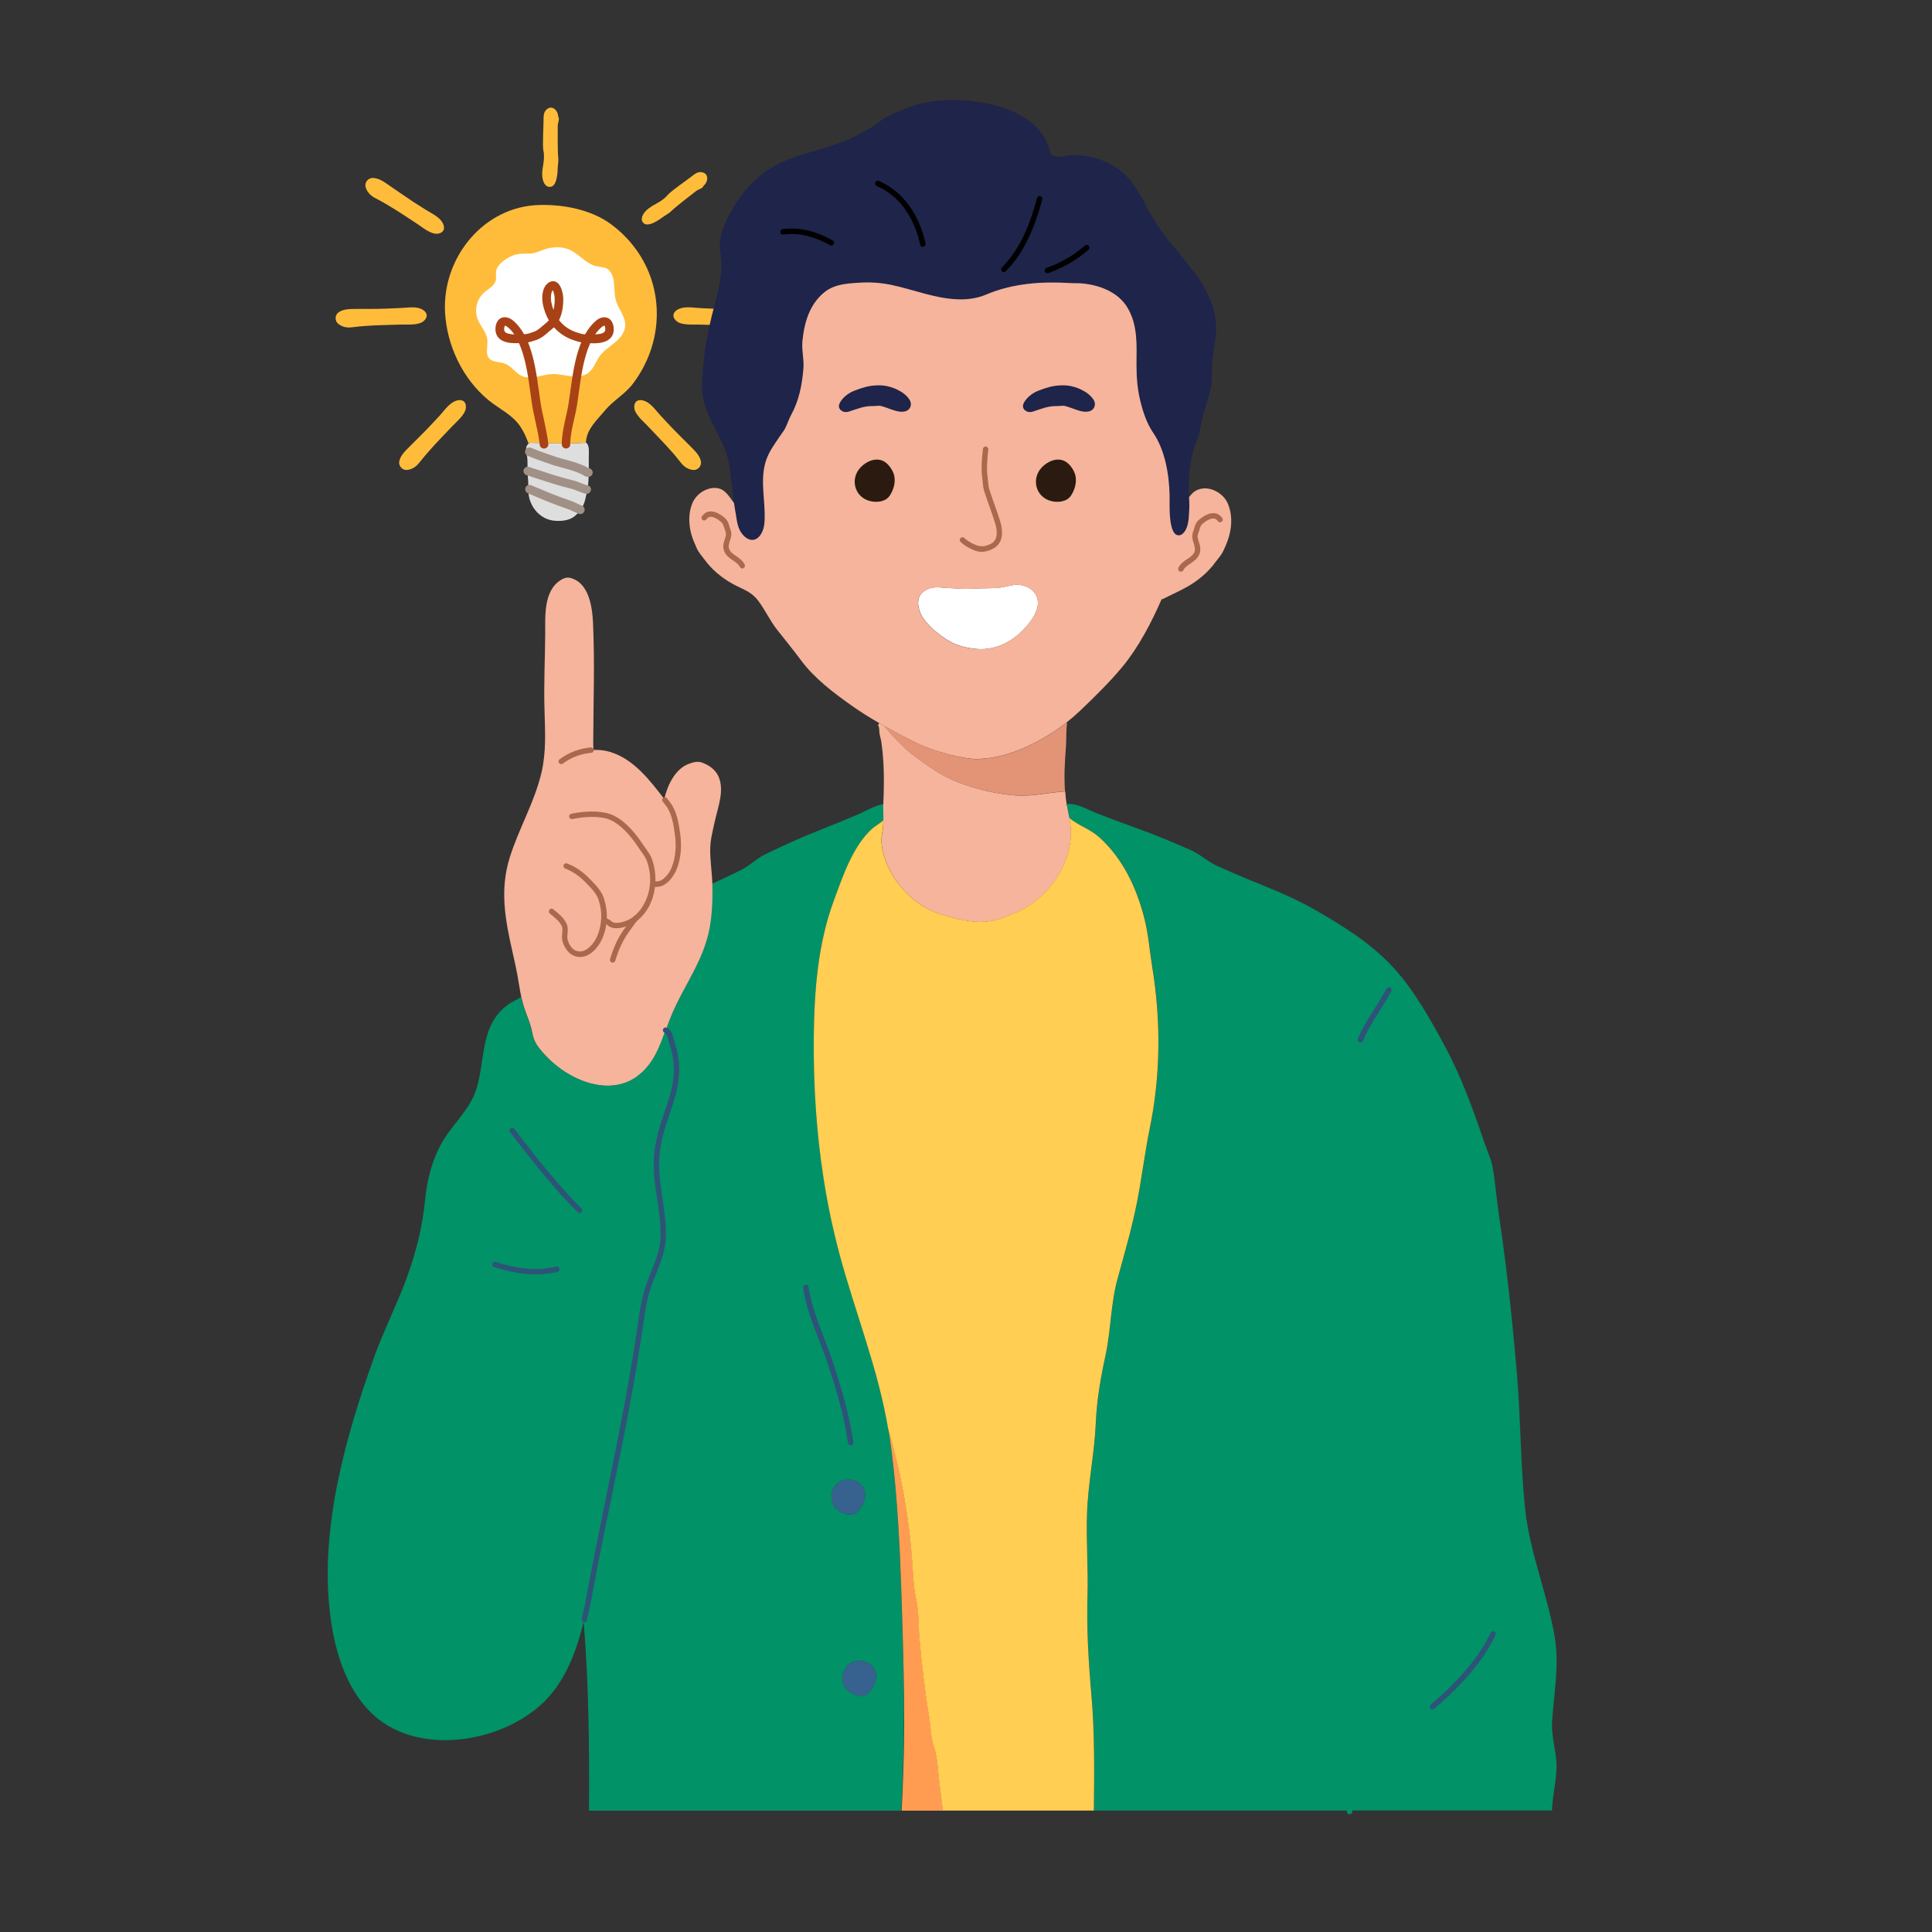 <?xml version="1.0" encoding="utf-8"?>
<!-- Generator: Adobe Illustrator 27.9.0, SVG Export Plug-In . SVG Version: 6.00 Build 0)  -->
<svg version="1.1" xmlns="http://www.w3.org/2000/svg" xmlns:xlink="http://www.w3.org/1999/xlink" x="0px" y="0px"
	 viewBox="0 0 2000 2000" style="enable-background:new 0 0 2000 2000;" xml:space="preserve">
<rect x="0" y="0" width="2000" height="2000" fill="#333333" stroke="none"/>
<style type="text/css">
	.st0{fill:#FFBC3B;}
	.st1{fill:#DEDEDE;}
	.st2{fill:#8CC295;}
	.st3{fill:#FFFFFF;}
	.st4{fill:#019267;}
	.st5{fill:#E39476;}
	.st6{fill:#37628F;}
	.st7{fill:#F5B49B;}
	.st8{fill:#1E244A;}
	.st9{fill:#2B1A0F;}
	.st10{fill:none;}
	.st11{fill:#FF9C52;}
	.st12{fill:#FFCE52;}
	.st13{fill:#A19086;}
	.st14{fill:#A84216;}
	.st15{fill:#AB684D;}
	.st16{fill:#2E5378;}
</style>
<g id="Layer_3">
	<path class="st0" d="M788,323c4.4,2.8,4.7,9.1,0.8,12.2c-4.5,3.7-9.7,4.2-15.3,3.5c-7.6-1-15.5-1.5-23.1-1.9c-9-0.4-18-0.5-27-0.8
		c-6.5-0.2-18.1,1-23.3-3.8c-6.7-6.1-1-12,6.1-13.5c6.4-1.3,13.1,0,19.4,0.3c4.6,0.2,9.3,0.4,14,0.6c10,0.3,20,0.2,30,0.3
		C775.8,319.9,782.6,319.6,788,323z"/>
	<path class="st0" d="M725.6,178.2c8.5,0.5,7.9,9.9,2.7,14.1c-0.7,2.8-5.2,3.6-7.5,5.3c-3.4,2.6-22.1,17.1-25.1,20.2
		c-2.6,2.8-5.7,4.2-8.8,6.4c-4.1,2.9-17.6,13.2-21.9,5.2c-1.3-2.4-0.4-5.5,0.9-7.6c2.8-4.7,8.1-8.1,12.8-10.6
		c4.4-2.3,9.4-5.5,12.5-9.4c3-3.7,22-16.9,25.6-19.8C719.2,180,722.2,177.9,725.6,178.2z"/>
	<path class="st0" d="M725.5,477.2c1.2,5.1-3.1,9.8-8,9.3c-5.8-0.6-9.9-3.8-13.3-8.3c-4.7-6.1-9.9-12-15.1-17.6
		c-6.1-6.6-12.4-13-18.6-19.6c-4.5-4.8-13.5-12-13.9-19.1c-0.5-9,7.8-9.2,13.8-5.3c5.5,3.6,9.3,9.2,13.6,13.8
		c3.2,3.4,6.4,6.9,9.6,10.3c6.9,7.3,14.1,14.2,21.1,21.3C719,466.4,724.1,471,725.5,477.2z"/>
	<path class="st0" d="M630.8,333.9c2.1,13-12.9,12.6-22.4,12c2.8-5.6,6.4-10.8,11.2-15C624.3,326.9,629.7,326.7,630.8,333.9z"/>
	<path class="st1" d="M607.3,506.6c0,0.4-1.3-0.2-2.1-0.4c-1.4-0.4-2.9-1-4.2-1.5c-3.2-1.3-5.5-2.3-8.8-3.1
		c-15.4-3.6-30.8-9.2-45.8-14H546c0-4.3,0.2-8.7-0.1-12.9c-0.2-2.7-1.2-5.8-1.3-8.8l0.2,0c0,1.4,27.7,10.9,30.3,11.7
		c10.1,3,20.4,5,29.8,9.8c1.2,0.6,2.8,2.2,4,1.8h0.5c0,5.9-0.3,11.8-1.3,17.6L607.3,506.6z"/>
	<path class="st1" d="M605.2,506.2c0.7,0.3,2.1,0.8,2.1,0.4l0.8,0.1c-0.3,1.5-0.6,3-0.9,4.5c-1.1,4.6-1.8,9-4.1,13.1
		c-0.7,1.2-1.4,2.3-2.1,3.4l-0.2-0.1c-4.1-1.6-8.2-4-12.5-5.4c-13.4-4.4-27-10.3-40-15.8l-1.4,0c-0.1-3.9,0.1-7.9-0.4-11.8
		c-0.3-2.3-0.4-4.7-0.4-7.1h0.4c15.1,4.8,30.4,10.3,45.8,14c3.3,0.8,5.6,1.8,8.8,3.1C602.4,505.2,603.8,505.8,605.2,506.2z"/>
	<path class="st0" d="M563.6,458.8c-0.1,0-0.1,0-0.2,0c-1.1-15.5-5.9-30.5-8.3-45.9c-2.9-19.3-4.7-39.9-11.5-58.3
		c-1.1-2.9-2.3-5.9-3.7-8.7c1.1-0.1,2.2-0.1,3.2-0.2c3.6-0.2,7.6-1.6,11-2.8c3.9-1.4,7.2-4.1,10.2-6.8c2.9-2.6,6.4-4.9,8.5-8.2
		c0.2-0.4,0.5-0.7,0.7-1.1c4.9,7.3,12,13,20.7,16.1c3.4,1.2,7.4,2.6,11,2.8c0.9,0.1,2,0.1,3.1,0.2c-1.4,2.8-2.6,5.7-3.7,8.7
		c-6.8,18.5-8.5,39-11.5,58.3c-2.1,13.9-7.1,28.2-7.2,42.3c0,1.3,0.2,2.6,0.2,3.9C578.7,459.2,571.1,459,563.6,458.8z"/>
	<path class="st1" d="M600.8,527.7l0.2,0.1c-1.8,2.5-3.8,4.7-6.3,6.7c-5.8,4.7-15,5.3-22.1,4.4c-8.5-1.1-16-6.4-20.5-13.6
		c-2.3-3.6-4-7.8-4.7-12.1c-0.4-2.2-0.5-4.5-0.5-6.8l1.4,0c13,5.5,26.6,11.4,40,15.8C592.6,523.7,596.7,526.1,600.8,527.7z"/>
	<path class="st0" d="M578.7,304c0.2,7.8-1.1,16.1-5.2,22.9c-3.6-5.3-6.1-11.4-7.3-17.9c-0.9-5.2-0.9-14.7,4.6-17.7
		C576.5,288.2,578.7,301.1,578.7,304z"/>
	<path class="st0" d="M577.8,120.6c1.8,2.3-0.3,6.3-0.4,9.2c-0.1,4.3-0.2,28,0.4,32.2c0.6,3.8-0.2,7.1-0.4,10.9
		c-0.2,5-0.4,22-9.4,20.5c-2.7-0.4-4.6-3.1-5.4-5.4c-2-5.1-1.4-11.3-0.4-16.6c0.9-4.9,1.4-10.8,0.3-15.6c-1.1-4.6,0.3-27.8,0.2-32.4
		c-0.1-3.2,0.2-6.8,2.4-9.3C570.7,107.7,577.7,113.9,577.8,120.6z"/>
	<path class="st2" d="M563.6,458.8c-0.1,0.2,0,0.3-0.2,0.5c0-0.2,0-0.3,0-0.5C563.5,458.8,563.5,458.8,563.6,458.8z"/>
	<path class="st0" d="M548.8,458.4l-1.7,0.8l-0.4-1.3c-2.2-5.8-4.4-10.8-7.9-16.1c-8.2-12.5-21.8-18.3-32.9-27.4
		c-26.8-21.9-43.4-56.6-45.2-91.4c-2.9-56.3,40-109.5,97.8-110.8c25.2-0.6,53.5,4.8,74,19.9c19.7,14.5,34.9,35,42.2,58.4
		c7.6,24.1,6.8,50.2-1.7,73.9c-4.3,11.9-10.4,23.1-18,33.1c-8.3,10.8-20.5,17.3-28.9,27.6c-7.7,9.3-18.4,18.7-19.4,31.5l-0.1,1.4
		l-0.8,0.3c-6.4,0.6-12.9,0.8-19.4,0.8c0-1.3-0.2-2.6-0.2-3.9c0.1-14.1,5.1-28.4,7.2-42.3c2.9-19.3,4.7-39.9,11.5-58.3
		c1.1-2.9,2.3-5.9,3.7-8.7c9.5,0.6,24.5,1,22.4-12c-1.1-7.2-6.5-7-11.2-3c-4.8,4.2-8.4,9.4-11.2,15c-1.1-0.1-2.2-0.1-3.1-0.2
		c-3.7-0.2-7.6-1.6-11-2.8c-8.7-3.1-15.7-8.8-20.7-16.1c4-6.8,5.3-15.1,5.2-22.9c-0.1-2.9-2.3-15.8-7.9-12.7
		c-5.5,3-5.5,12.6-4.6,17.7c1.2,6.5,3.7,12.6,7.3,17.9c-0.2,0.4-0.5,0.8-0.7,1.1c-2.1,3.2-5.6,5.6-8.5,8.2
		c-3.1,2.8-6.3,5.4-10.2,6.8c-3.4,1.2-7.4,2.6-11,2.8c-0.9,0.1-2,0.1-3.2,0.2c-2.8-5.6-6.4-10.8-11.2-15c-4.7-4-10-4.2-11.2,3
		c-2.1,13,12.9,12.6,22.4,12c1.4,2.8,2.6,5.7,3.7,8.7c6.8,18.5,8.5,39,11.5,58.3c2.4,15.4,7.2,30.4,8.3,45.9
		C558.5,458.7,553.6,458.5,548.8,458.4z"/>
	<path class="st1" d="M544.8,465.9l-0.2,0c-0.1-2.4,0.4-4.8,2.6-6.7l1.7-0.8c4.8,0.1,9.6,0.3,14.6,0.4c0,0.2,0,0.3,0,0.5
		c0.2-0.2,0.1-0.3,0.2-0.5c7.4,0.2,15.1,0.4,22.6,0.4c6.6,0,13.1-0.3,19.4-0.8l0.8-0.3c2.9,1.9,3.1,6.2,3.1,9.3
		c0,4.2-0.2,8.4-0.1,12.7c0.1,3.1,0.1,6.1,0.1,9.2H609c-1.2,0.4-2.8-1.2-4-1.8c-9.4-4.8-19.7-6.8-29.8-9.8
		C572.6,476.8,544.8,467.3,544.8,465.9z"/>
	<path class="st0" d="M528.7,330.9c4.8,4.2,8.4,9.4,11.2,15c-9.5,0.6-24.5,1-22.4-12C518.7,326.7,524,326.9,528.7,330.9z"/>
	<path class="st0" d="M468.5,416.6c6-3.9,14.3-3.7,13.8,5.3c-0.4,7.1-9.4,14.3-13.9,19.1c-6.2,6.6-12.5,12.9-18.6,19.6
		c-5.1,5.6-10.4,11.6-15.1,17.6c-3.4,4.4-7.5,7.7-13.3,8.3c-4.9,0.5-9.2-4.2-8-9.3c1.4-6.2,6.6-10.8,10.9-15.2
		c7-7.1,14.3-14,21.1-21.3c3.2-3.4,6.4-6.9,9.6-10.3C459.2,425.8,463,420.2,468.5,416.6z"/>
	<path class="st0" d="M455.8,227.4c4.9,5.2,6.2,13.3-2.7,14.5c-7.1,0.9-15.8-6.6-21.3-10.2c-7.6-4.9-15-10-22.6-14.7
		c-6.5-4-13.3-8.1-20.1-11.6c-5-2.5-8.9-6-10.6-11.6c-1.4-4.7,2.4-9.8,7.7-9.6c6.4,0.3,11.9,4.4,16.9,7.9
		c8.3,5.6,16.4,11.4,24.8,16.9c3.9,2.5,7.9,5,11.8,7.5C445.1,220,451.3,222.7,455.8,227.4z"/>
	<path class="st0" d="M432.7,318.7c7,1.5,12.7,7.4,6.1,13.5c-5.3,4.8-16.8,3.6-23.3,3.8c-9,0.3-18,0.4-27,0.8
		c-7.6,0.4-15.5,0.9-23.1,1.9c-5.5,0.8-10.7,0.2-15.3-3.5c-3.8-3.1-3.6-9.4,0.8-12.2c5.4-3.4,12.3-3.1,18.4-3.2
		c10-0.1,20,0.1,30-0.3c4.7-0.2,9.4-0.4,14-0.6C419.7,318.8,426.3,317.4,432.7,318.7z"/>
	<path class="st3" d="M530.2,264.8c-7.3,3.1-15.1,8.9-16.5,15.3c-0.8,3.4,0.3,7.1-0.6,10.5c-1.5,5.7-7.7,8.5-12.1,12.4
		c-7.4,6.6-10.2,17.9-6.6,27.2c2.8,7.4,9.2,13.5,10.1,21.4c0.7,6.7-2.5,14.5,2,19.5c3.8,4.2,10.6,3.3,16,5.2
		c6.9,2.5,11,9.8,17.7,12.9c9.7,4.4,20.7-1.5,31.3-2c6.4-0.3,12.8,1.5,19.1,2.2c6.4,0.8,13.4,0.4,18.5-3.5
		c5.6-4.3,7.7-11.7,11.8-17.4c4.1-5.6,10.1-9.3,15.5-13.8c5.3-4.4,10.3-10.2,10.8-17.1c0.7-9.4-6.8-17.2-9.5-26.2
		c-1.8-5.9-1.4-12.2-2.1-18.3c-0.6-5.7-2.5-13.3-8.5-15.5c-3.2-1.2-6.8-1.3-10.2-2.1c-10.6-2.7-17.7-12.9-27.9-17.2
		c-6.5-2.7-13.9-2.8-20.8-1.4c-6.5,1.3-13.1,5.5-19.7,5.6C542,262.7,536.5,262.1,530.2,264.8z"/>
	<path class="st4" d="M933.7,1670c-0.6-19.9-1.3-39.8-2.2-59.7c-1.8-40.2-4.6-80.5-10.3-120.4c-9.5-66.8-34.3-126.2-51.8-190.7
		c-6.9-25.6-12.3-51.5-16.5-77.7c-7.7-48.8-10.8-97.8-10.4-147c0.4-48.3,3.9-97,20.9-142.6c9.2-24.8,19.4-55.9,39.6-74.1
		c3.2-2.9,8.9-6,11.5-8.7c0,0,0,0,0-0.1c1-0.8,2-1.5,2.9-2.4c0.7-4.5,1.5-8.9,2.2-13.4c0.1-0.3,0.1-0.7,0.1-1
		c-10.4-0.8-21.9,6.7-31.1,10.7c-21.8,9.5-44.2,17.6-66,27.3c-10,4.5-20.2,9.2-30,13.9c-9.5,4.6-17,12.5-26.6,17.1
		c-10.7,5.2-21.5,10.4-32.4,15.3c-8.2,3.7-16.5,7.3-24.7,11.1c5.9,15.8,13.5,31,22.7,45.2c-0.3,1-0.6,2-0.9,3.1
		c-8.1,25.7-23.9,47.9-34.6,72.5c-2.6,6-4.9,12.2-7,18.3l0,0c4.9,2.7,5.1,8.7,6.8,13.9c13.9,43.1-8.9,68-15.2,108.2
		c-5,32.3,7,61.4,5.7,92.9c-0.9,20.3-12.1,37.7-17.4,56.9c-2.3,8.6-4,17.4-5.2,26.2c-11.7,84.1-30.6,167.7-47.1,251.2
		c-3.9,20-7.4,41.6-12.5,62.7l0,0c5.3,64.5,6,130.5,5.5,195.7h323.3c1.4-29.1,2.5-58.3,2.6-87.5C936,1747.6,934.9,1709.1,933.7,1670
		z M862.3,1557.1c-4.7-10.4,1.5-24.4,13.6-25.2c5.6-0.4,9-0.2,13.7,3.5c10,7.8,5.8,20.6-1.2,28.8
		C881.5,1572.4,866,1565.3,862.3,1557.1z M899.8,1751.9c-6.9,8.2-22.4,1.2-26.1-7.1c-4.7-10.4,1.5-24.4,13.6-25.2
		c5.6-0.4,9-0.2,13.7,3.5C911,1730.9,906.8,1743.6,899.8,1751.9z"/>
	<path class="st5" d="M1015.7,786.2l0-0.7c29.2-1,63.3-17.9,88.4-37.5l0.5,0.7c-1.1,8.4-0.6,17.7-1.2,25.3
		c-1.2,14.8-2,30.2-0.9,45.2c-17.3,1-34.1,5.5-52.1,4.1c-20.1-1.6-41.5-6.8-60.2-14.1c-16.5-6.4-31.2-17.1-45.2-27.7
		c-9.6-7.2-17.1-15.9-25.3-24.5c-1.5-1.5-3-3.6-4.6-5.7c9.5,5.3,19.2,10.4,29.1,15.6c12.1,6.3,25.1,10.5,38.3,14.1
		C993.2,784,1004.8,785.9,1015.7,786.2z"/>
	<path class="st6" d="M889.6,1535.3c10,7.8,5.8,20.6-1.2,28.8c-6.9,8.2-22.4,1.2-26.1-7.1c-4.7-10.4,1.5-24.4,13.6-25.2
		C881.5,1531.5,884.9,1531.7,889.6,1535.3z"/>
	<path class="st4" d="M1397.1,1874.3h-264.6c0.4-40.5,0.9-81.4-2.7-121.6c-3-33.8-4.9-67.8-3.9-101.7c0.8-27.9-1.5-56.2-0.5-84.2
		c1-31.4,7.8-62.7,9.1-94.2c1-23.5,5-46.3,10-69.3c5.7-26.4,5.3-53.6,12.6-79.9c7.3-26.6,15-53,20.3-80.2
		c4.8-24.8,7.8-49.7,12.8-74.4c11.5-55.8,11.8-112.4,2.7-168.6c-2.7-16.4-3.8-32.8-7.9-49c-8-31.8-22.4-62.7-47.3-84.8
		c-9.2-8.2-21.7-12.1-30.7-19.7c-0.8-4.4-1.8-8.9-2.6-13.4c-0.1-0.3-0.1-0.7-0.2-1c10.4-1.2,22.1,6,31.4,9.7
		c22.1,8.8,44.8,16.2,66.8,25.2c10.1,4.1,20.5,8.5,30.4,12.9c9.7,4.3,17.4,11.9,27.2,16.3c10.9,4.9,21.8,9.7,32.8,14.2
		c23.5,9.6,47.2,18.9,69.3,31.7c29.2,16.9,56.7,33.9,80,59c21.7,23.5,39,54.5,54.1,82.6c16.7,31.1,29.2,65.8,40.5,99.1
		c2.7,8.1,6.7,16.2,8.3,24.6c3,15.8,4,32.2,6.4,48.1c2.7,18,5.1,36.1,7.4,54.2c4.6,36.8,8.2,73.7,11.4,110.6
		c4.1,47.1,3.6,94.4,8.6,141.4c4.9,46,22.9,87.3,30.6,132.5c5,29.3-0.8,58.7-2.7,88c-1,15.8,4.8,31,4.6,46.7
		c-0.2,15.1-4.2,29.9-4.7,45.1H1397.1z"/>
	<path class="st7" d="M539.6,1031.9c-1.6-7.5-2.6-15-4-22.6c-1.5-8-3.3-16-5.1-24c-7.6-33.3-13.3-64.3-2.8-97.7
		c9.4-30,25.8-57.4,32.9-88.1c4.9-21.1,3.7-42.2,3.1-63.7c-0.9-26.3,0.5-52.7,0.7-79c0.1-18.4-2-45.2,16.2-56.4
		c5.2-3.2,8.3-3.2,13.9-0.7c15.8,7.1,18.8,30.5,19.4,45.4c1.9,41.9,0.3,83.6,0.2,125.5c0,2.3,0.4,3.7,0.5,5.7
		c5.8-0.2,11.6,0.4,17,2.1c24.4,7.4,41,29.1,56,48.7c3.4-14.3,11.4-31.7,26.3-36.7c4.6-1.5,8.5-2.6,13-0.9
		c6.9,2.5,13.2,6.8,16.5,13.5c7.1,14.5-0.2,32.5-3.4,47.1c-2.2,10-4.9,19.9-4.8,30.4c0,11.4,1.9,22.7,2.2,34.1
		c0.2,9.3,0.2,18.6-0.5,27.9c-0.8,11.3-2.7,22.5-6.1,33.3c-8.1,25.7-23.9,47.9-34.6,72.5c-2.6,6-4.9,12.2-7,18.3
		c-6.4,17.7-12.6,34.9-28.7,47.3c-21.3,16.3-49.8,11-71.4-1.7c-11.8-6.9-22.3-16.1-30.7-26.8c-4.7-6-6.3-10.2-7.7-17.5
		c-1.8-9.5-6.4-18.5-9-27.7C540.9,1037.3,540.2,1034.6,539.6,1031.9z"/>
	<path class="st3" d="M1073.2,617.5c5,12.3-5.9,26.2-14,34.6c-13.5,13.9-31.2,22-50.9,19.4c-11.1-1.4-19.9-3.9-29.3-10.1
		c-8.5-5.6-16.6-12.3-22.7-20.6c-4.8-6.5-8.5-18.2-3.2-25.4c4.4-6,12.9-8.1,20.1-7.3c6.6,0.7,13.3,0.8,19.9,1.2
		c6.2,0.4,12.3,0.2,18.5-0.1c8.1-0.4,16.2,0,24.2-1c7.3-1,14.5-4,21.9-2.4C1064.5,607.3,1070.4,610.7,1073.2,617.5z"/>
	<path class="st8" d="M759.9,520.8c-1.1-8-2-16-3-23.9c-1-8.7-1.8-17.6-4.5-26c-5.4-16.9-15.9-31.7-21.6-48.4
		c-2.7-7.9-4.2-15-4.1-23.4c0.1-9.1,1.3-18.1,2.1-27.2c1.3-15.2,4.5-30.1,8-44.8c4.7-19.4,11.7-39.5,9.6-59.7
		c-0.2-2.3-0.6-4.7-0.8-7c-1.9-15.2,3.2-26.5,10.2-39.6c10.8-20.2,26.8-39,47.4-49.8c22.6-11.9,50.2-15.9,73.8-26.1
		c10.1-4.4,19.9-9.7,29.2-15.7c3.8-2.5,6.7-5.6,10.7-7.7c6-3.1,12.5-5.7,18.7-8.4c7.5-3.2,15.4-5.7,23.4-7.1
		c24.4-4.3,50.7-2.9,74.5,4c23.3,6.7,47.5,21,53.3,46.3c1.5,6.5,6.4,5.9,12.3,5.9c17.5-4,36.3,0,51.8,8.5c22.7,12.4,30.3,34,42.5,55
		c10.8,18.7,26,34.3,39.2,51.2c16.9,21.5,29.7,45.8,25.5,73.9c-1.9,13.1-4,25.4-3.6,38.6c0.4,13.4-6,28.5-9.3,41.4
		c-2.2,8.3-3,17.3-6.2,25.2c-7.8,18.7-9.1,38.5-8.2,58.4c0.1,1.4,0.1,2.9,0.2,4.4c0.3,4.7-0.1,11.2-0.4,16c-0.3,3.9-0.6,7.5-2,11.1
		c-1.1,3.1-3.8,8-7.6,8.5c-12.5,1.8-10.1-34.4-10.3-41.1c-0.6-22-4.5-46.7-17.2-65.3c-6.6-9.7-10.6-21.9-13.3-33.3
		c-3-12.6-3.8-24.5-3.8-37.3c0-20,1.5-40.2-9.2-58.4c-9.8-16.6-29.9-24-48.3-25.4c-4.4-0.3-7.2-0.1-11.5-0.3
		c-29.7-1.8-59,0.3-86.6,11.9c-8.7,3.7-18.3,5.2-27.7,5c-24.2-0.4-47.1-10.1-70.6-15c-11.6-2.4-22.5-3-34.2-2.2
		c-12.1,0.8-24.2,1.6-34.3,9.3c-9.1,7-15.3,17-18.8,27.8c-2.4,7.5-3.8,15.2-4.6,23c-1,9.8,1.8,19.1,1,28.7c-1.4,16.9-4.5,33-12.7,48
		c-2.1,3.9-3.6,8.1-5.3,12.1c-1.6,3.7-4.1,6.4-6.2,9.7c-4.8,7.3-10.1,14.3-13.4,22.4c-7.6,18.5-2.8,38.8-2.5,58.1
		c0.1,7.9,0,16.4-5.1,22.9c-5.3,6.7-12.5,4.8-17.6-1.2c-5.3-6.2-5.9-14.2-7.3-21.9C761,528,760.4,524.4,759.9,520.8z"/>
	<path class="st2" d="M1104.1,832.4c0.1,0.3,0.1,0.7,0.2,1c-0.3-0.2-0.7-0.2-0.8-0.9C1103.7,832.4,1103.9,832.4,1104.1,832.4z"/>
	<path class="st9" d="M1113.4,492.8c1.4,7-0.9,14.5-4.8,20.4c-4.3,6.5-13.8,7.3-20.9,5.4c-15.8-4.3-20.4-23-9.4-34.7
		c5.9-6.3,15.9-10.7,24.1-6.4C1107.5,480.2,1112.3,487.2,1113.4,492.8z"/>
	<path class="st6" d="M901,1723.1c10,7.8,5.8,20.6-1.2,28.8c-6.9,8.2-22.4,1.2-26.1-7.1c-4.7-10.4,1.5-24.4,13.6-25.2
		C892.9,1719.2,896.3,1719.4,901,1723.1z"/>
	<path class="st4" d="M696,1080.4c13.9,43.1-8.9,68-15.2,108.2c-5,32.3,7,61.4,5.7,92.9c-0.9,20.3-12.1,37.7-17.4,56.9
		c-2.3,8.6-4,17.4-5.2,26.2c-11.7,84.1-30.6,167.7-47.1,251.2c-3.9,20-7.4,41.6-12.5,62.7c-6.5,26.8-15.8,52.8-32.5,73.7
		c-39.6,49.8-134.8,69.1-185.1,23.2c-30-27.4-41.6-71-45.6-110c-9.1-86.5,17-179.2,45.9-259.7c10.1-28.2,23.8-54.9,34.1-83
		c9.7-26.6,16.2-52.8,19-80.9c2-19.8,6.7-39.2,16.2-56.9c11.1-20.7,30.4-35.6,37.2-58.7c9.3-31.5,3.3-67.9,35.4-88.2
		c3.6-2.3,7.7-3.4,10.5-6.2c0.6,2.7,1.2,5.4,2,8.1c2.7,9.2,7.3,18.3,9,27.7c1.3,7.2,2.9,11.5,7.7,17.5c8.4,10.7,18.9,19.9,30.7,26.8
		c21.6,12.7,50.1,18.1,71.4,1.7c16.2-12.4,22.4-29.6,28.7-47.3l0,0C694.2,1069.2,694.4,1075.2,696,1080.4z"/>
	<path class="st7" d="M914.3,834c0-0.7,0-1.4,0.1-2.1c0.6-14.1,0.9-28.3,0.1-42.4c-0.4-7.1-1.1-14.1-2.1-21.1
		c-0.4-3-1.4-5.9-1.9-8.7c-0.5-2.6,0.2-6.7-1.6-8.9l1.3-2.3c1.7,1,3.4,1.9,5.1,2.9c1.6,2.1,3.2,4.1,4.6,5.7
		c8.2,8.6,15.7,17.3,25.3,24.5c14,10.6,28.7,21.2,45.2,27.7c18.7,7.3,40.1,12.5,60.2,14.1c17.9,1.4,34.7-3,52.1-4.1
		c0.2,2.6,0.4,5.2,0.7,7.7c0.2,1.8,0.5,3.6,0.8,5.4c-0.2,0-0.4,0-0.6,0.1c0.1,0.8,0.4,0.7,0.8,0.9c0.8,4.5,1.8,8.9,2.6,13.4
		c1.1,6.1,2,12.2,1.6,18.6c-0.6,11.8-3.9,23.3-9.1,33.8c-10.4,20.8-28.5,38.1-50.3,46.6c-4.3,1.7-8.5,3.6-12.9,5.1
		c-7.8,2.7-16.7,3.8-25,3.4c-8.3-0.4-17.2-2.1-25.2-4.2c-13.4-3.6-24.6-7.2-36-15.6c-17.2-12.6-30.5-31-35.8-51.7
		c-2.1-8.1-2.2-14.4-0.7-22.3c0.7-3.7,0.9-7.5,0.9-11.3C914.6,844,914.2,838.9,914.3,834z"/>
	<path class="st8" d="M1132,413.9c3.3,5.5,0.2,11.3-5.8,12.2c-5.6,0.8-11.1-1.6-16.3-3.4c-2.4-0.8-4.9-1.8-7.3-2.4
		c-3-0.7-5.9,0.2-8.9,0.1c-8.6-0.3-16.2,3-24.3,5.6c-2.1,0.7-4.9,0.9-7-0.3c-7.4-4.2-1.6-11.5,2.8-15.4c3.1-2.8,5.9-4.5,9.8-5.9
		c5-1.9,10.7-4,16-4.8c4.6-0.7,9.3-1,13.9-0.5C1114.4,400.1,1126.9,405.5,1132,413.9z"/>
	<path class="st8" d="M941.6,413.9c3.4,5.5,0.2,11.3-5.8,12.2c-5.6,0.8-11.1-1.6-16.3-3.4c-2.4-0.8-4.9-1.8-7.3-2.4
		c-3-0.7-5.9,0.2-8.9,0.1c-8.6-0.3-16.2,3-24.3,5.6c-2.1,0.7-4.9,0.9-7-0.3c-7.4-4.2-1.6-11.5,2.8-15.4c3.1-2.8,5.9-4.5,9.8-5.9
		c5-1.9,10.7-4,16-4.8c4.6-0.7,9.3-1,13.9-0.5C923.9,400.1,936.4,405.5,941.6,413.9z"/>
	<path class="st9" d="M925.8,492.8c1.4,7-0.9,14.5-4.8,20.4c-4.3,6.5-13.8,7.3-20.9,5.4c-15.7-4.3-20.4-23-9.4-34.7
		c5.9-6.3,15.9-10.7,24.1-6.4C920,480.2,924.8,487.2,925.8,492.8z"/>
	<path class="st7" d="M915.2,751.4c-1.7-1-3.4-1.9-5.1-2.9c-9.8-5.6-19.3-11.6-28.7-18.2c-18.5-13.1-38.3-28.1-51.9-46.4
		c-8.1-10.8-16.4-21.2-24.9-31.8c-7.5-9.4-12.4-20.6-19.7-30.2c-7.7-10.2-16.5-11.8-27.2-17.9c-11-6.2-21.2-14.7-28.6-25
		c-2.9-4-5.9-7-7.9-11.6c-2.2-4.9-4.3-9.7-5.7-14.9c-2.7-10.5-2.9-21.7,1.3-31.8c3.5-8.3,12-14.6,20.9-15.5
		c11.9-1.2,16,7.5,22.2,15.6c0.5,3.6,1,7.2,1.7,10.8c1.3,7.7,1.9,15.7,7.3,21.9c5.1,6,12.3,7.8,17.6,1.2c5.2-6.5,5.2-15,5.1-22.9
		c-0.3-19.3-5-39.5,2.5-58.1c3.3-8.1,8.6-15.2,13.4-22.4c2.2-3.3,4.6-6,6.2-9.7c1.8-4,3.2-8.2,5.3-12.1c8.2-15,11.3-31.1,12.7-48
		c0.8-9.7-2-19-1-28.7c0.8-7.8,2.1-15.6,4.6-23c3.5-10.8,9.7-20.8,18.8-27.8c10-7.7,22.2-8.5,34.3-9.3c11.7-0.8,22.6-0.2,34.2,2.2
		c23.5,4.9,46.4,14.6,70.6,15c9.4,0.2,19-1.3,27.7-5c27.6-11.6,56.9-13.7,86.6-11.9c4.3,0.3,7.1,0,11.5,0.3
		c18.4,1.4,38.5,8.7,48.3,25.4c10.7,18.2,9.3,38.4,9.2,58.4c0,12.9,0.8,24.7,3.8,37.3c2.7,11.4,6.7,23.6,13.3,33.3
		c12.7,18.7,16.6,43.3,17.2,65.3c0.2,6.7-2.2,42.9,10.3,41.1c3.8-0.6,6.5-5.4,7.6-8.5c1.3-3.7,1.7-7.2,2-11.1
		c0.4-4.8,0.7-11.3,0.4-16c-0.1-1.5-0.2-2.9-0.2-4.4l0.6,0c10.6-15.8,33.4-7.6,39.7,7.5c4.3,10.4,4.2,22,1.3,32.8
		c-1.4,5.4-3.6,10.4-5.9,15.4c-2.1,4.7-5.2,7.8-8.2,11.9c-7.6,10.6-18.2,19.4-29.5,25.8c-8.3,4.7-17.2,8.5-25.7,12.9l-0.6-0.3
		c-10.8,24.7-24.2,50.3-40.8,70.3c-13,15.7-28.8,31.1-43.5,45.2c-4.3,4.1-9.1,8.2-14.2,12.3c-25.1,19.5-59.2,36.5-88.4,37.5l0,0.7
		c-10.9-0.3-22.5-2.2-33.2-5.1c-13.2-3.6-26.2-7.8-38.3-14.1C934.4,761.8,924.7,756.7,915.2,751.4z M1126.3,426.1
		c6-0.9,9.1-6.7,5.8-12.2c-5.2-8.4-17.7-13.8-27.1-14.8c-4.6-0.5-9.3-0.2-13.9,0.5c-5.3,0.8-11,2.9-16,4.8c-3.9,1.5-6.7,3.2-9.8,5.9
		c-4.4,4-10.2,11.2-2.8,15.4c2.2,1.2,4.9,1,7,0.3c8-2.6,15.7-5.9,24.3-5.6c3,0.1,5.9-0.8,8.9-0.1c2.4,0.6,4.9,1.6,7.3,2.4
		C1115.2,424.5,1120.6,426.9,1126.3,426.1z M1108.6,513.2c3.9-5.9,6.1-13.3,4.8-20.4c-1.1-5.6-5.8-12.6-10.9-15.3
		c-8.2-4.4-18.2,0.1-24.1,6.4c-11,11.7-6.4,30.4,9.4,34.7C1094.8,520.5,1104.3,519.6,1108.6,513.2z M1059.1,652.1
		c8.1-8.4,19-22.3,14-34.6c-2.8-6.8-8.7-10.1-15.5-11.6c-7.5-1.6-14.6,1.4-21.9,2.4c-8,1-16.1,0.6-24.2,1
		c-6.2,0.3-12.3,0.5-18.5,0.1c-6.6-0.5-13.3-0.6-19.9-1.2c-7.1-0.7-15.6,1.3-20.1,7.3c-5.3,7.2-1.6,19,3.2,25.4
		c6.1,8.2,14.1,14.9,22.7,20.6c9.4,6.2,18.2,8.7,29.3,10.1C1027.9,674,1045.6,666,1059.1,652.1z M935.8,426.1
		c6-0.9,9.1-6.7,5.8-12.2c-5.1-8.4-17.7-13.8-27.1-14.8c-4.6-0.5-9.3-0.2-13.9,0.5c-5.2,0.8-11,2.9-16,4.8c-3.9,1.5-6.7,3.2-9.8,5.9
		c-4.4,4-10.2,11.2-2.8,15.4c2.2,1.2,4.9,1,7,0.3c8.1-2.6,15.7-5.9,24.3-5.6c3,0.1,5.9-0.8,8.9-0.1c2.4,0.6,4.9,1.6,7.3,2.4
		C924.7,424.5,930.2,426.9,935.8,426.1z M921,513.2c3.9-5.9,6.2-13.3,4.8-20.4c-1.1-5.6-5.9-12.6-10.9-15.3
		c-8.2-4.4-18.2,0.1-24.1,6.4c-11,11.7-6.4,30.4,9.4,34.7C907.2,520.5,916.7,519.6,921,513.2z"/>
	<path class="st10" d="M1182.7,1270.5c-1.9,36.3-34.4,62.5-50.5,95.1c-14,28.5-15.3,61.3-16.2,93"/>
	<path class="st11" d="M967,1808.4c-3.5-10.6-3.3-21.4-5.2-32.5c-4.5-26.6-7.5-53.5-9.9-80.4c-1.1-12.8-0.4-27.2-3.3-39.7
		c-2.3-10-2.9-19.4-3.5-29.7c-2.9-49.6-11.5-98.8-25.4-146.5c0.6,3.4,1.1,6.9,1.6,10.4c5.4,38.3,8.2,77,10.1,115.6
		c0.1,1.6,0.2,3.2,0.2,4.8c0.9,19.9,1.6,39.8,2.2,59.7c1.2,39.1,2.3,77.6,2.2,116.8c-0.1,29.2-1.2,58.3-2.6,87.5h42.6
		c-0.7-8.8-1.8-17.5-3.1-26.2C971.1,1835.4,971,1820.6,967,1808.4z"/>
	<path class="st12" d="M1192.7,1000.2c-2.7-16.4-3.8-32.8-7.9-49c-8-31.8-22.4-62.7-47.2-84.8c-9.2-8.2-21.7-12.1-30.7-19.7
		c1.1,6.1,2,12.2,1.6,18.6c-0.6,11.8-3.9,23.3-9.1,33.8c-10.4,20.8-28.5,38.1-50.3,46.6c-4.3,1.7-8.5,3.6-12.9,5.1
		c-7.8,2.7-16.7,3.8-25,3.4c-8.3-0.4-17.2-2.1-25.2-4.2c-13.4-3.6-24.6-7.2-36-15.6c-17.2-12.6-30.5-31-35.8-51.7
		c-2.1-8.1-2.2-14.4-0.7-22.3c0.7-3.7,0.9-7.5,0.9-11.3c-2.6,2.7-8.3,5.9-11.5,8.7c-20.2,18.2-30.4,49.3-39.6,74.1
		c-16.9,45.6-20.4,94.4-20.9,142.6c-0.4,49.3,2.7,98.3,10.4,147c4.1,26.1,9.6,52.1,16.5,77.7c16.5,61.1,39.7,117.7,50.2,180.4
		c14,47.7,22.5,96.9,25.4,146.5c0.6,10.3,1.3,19.8,3.5,29.7c2.9,12.5,2.2,26.9,3.3,39.7c2.4,26.9,5.4,53.8,9.9,80.4
		c1.9,11.1,1.6,21.8,5.2,32.5c4.1,12.2,4.1,27,5.9,39.7c1.2,8.7,2.4,17.5,3.1,26.2h41.2h115.4c0.4-40.5,0.9-81.4-2.7-121.6
		c-3-33.8-4.9-67.8-3.9-101.7c0.8-27.9-1.5-56.2-0.5-84.2c1-31.4,7.8-62.7,9.1-94.2c1-23.5,5-46.3,10-69.3
		c5.7-26.4,5.3-53.6,12.6-79.9c7.3-26.6,15-53,20.3-80.2c4.8-24.8,7.8-49.7,12.8-74.4C1201.6,1113,1201.9,1056.5,1192.7,1000.2z"/>
</g>
<g id="Layer_2">
	<g>
		<path class="st13" d="M600.8,532.2c-0.6,0-1.1-0.1-1.7-0.3c-1.7-0.7-3.5-1.5-5.2-2.3c-2.4-1.2-4.8-2.2-7.1-3
			c-12.4-4.1-24.9-9.4-36.9-14.5l-3.5-1.5c-2.3-1-3.3-3.6-2.4-5.9c1-2.3,3.6-3.3,5.9-2.4l3.5,1.5c11.9,5,24.1,10.2,36.2,14.2
			c2.8,0.9,5.5,2.2,8.1,3.4c1.6,0.8,3.2,1.5,4.7,2.1c2.3,0.9,3.4,3.5,2.5,5.8C604.2,531.1,602.6,532.2,600.8,532.2z"/>
	</g>
	<g>
		<path class="st13" d="M607.2,511.2c-1.2,0-2.3-0.4-3-0.7l-0.4-0.1c-1.7-0.6-3.2-1.1-4.5-1.6l-1-0.4c-2.6-1.1-4.5-1.8-7.1-2.5
			c-11.8-2.8-23.6-6.7-35-10.4c-3.7-1.2-7.5-2.5-11.2-3.6c-2.3-0.7-3.6-3.3-2.9-5.6c0.7-2.4,3.3-3.6,5.6-2.9
			c3.7,1.2,7.5,2.4,11.3,3.7c11.2,3.7,22.8,7.5,34.2,10.2c3.3,0.8,5.7,1.8,8.5,2.9l1,0.4c1.1,0.5,2.4,0.9,3.9,1.4
			c0.1,0,0.2,0.1,0.4,0.1c1.9-0.1,3.8,1.1,4.5,3c0.6,1.7,0.2,3.6-1.1,4.8C609.4,510.9,608.2,511.2,607.2,511.2z M603.1,508
			C603.1,508,603.1,508,603.1,508C603.1,508,603.1,508,603.1,508z"/>
	</g>
	<g>
		<path class="st13" d="M608.6,493.7c-2.1,0-3.9-1.2-5-1.9c-0.2-0.2-0.4-0.3-0.6-0.4c-6.5-3.3-13.4-5.2-20.8-7.2
			c-2.7-0.7-5.5-1.5-8.3-2.3c-1.9-0.6-20-6.7-27.7-10.1c-2.3-1-3.3-3.6-2.3-5.9c1-2.3,3.6-3.3,5.9-2.3c7.2,3.2,24.9,9.1,26.7,9.7
			c2.7,0.8,5.4,1.6,8.1,2.3c7.5,2,15.2,4.1,22.5,7.8c0.6,0.3,1.1,0.7,1.6,1c0.1,0.1,0.3,0.2,0.5,0.3c1.8,0,3.5,1.2,4.1,3
			c0.8,2.3-0.4,4.9-2.8,5.7C609.8,493.6,609.1,493.7,608.6,493.7z"/>
	</g>
	<g>
		<path class="st14" d="M586,464.3C586,464.3,586,464.3,586,464.3c-2.5,0-4.5-2-4.5-4.5c0.1-9.5,2.2-18.8,4.2-27.9
			c1.2-5.2,2.3-10.1,3-15c0.6-3.9,1.2-7.9,1.7-11.9c2.2-15.8,4.4-32.1,10-47.3c0.4-1.1,0.8-2.2,1.3-3.3c-3.2-0.6-6.4-1.7-9-2.6
			c-7.6-2.7-14.1-7.2-19.3-13c-1.3,1.3-2.6,2.4-3.9,3.4c-0.8,0.6-1.5,1.3-2.2,1.9c-3.2,2.8-7,6-11.7,7.7c-2.7,0.9-5.8,2-9,2.6
			c0.4,1.1,0.8,2.1,1.3,3.3c5.5,15.1,7.8,31.5,10,47.3c0.6,4,1.1,8,1.7,11.9c0.9,6,2.3,12.1,3.6,18.1c1.7,7.9,3.5,16.1,4.4,24.4
			c0.3,2.5-1.5,4.7-4,4.9c-2.4,0.3-4.7-1.5-4.9-4c-0.8-7.8-2.6-15.7-4.3-23.4c-1.3-6.1-2.7-12.3-3.7-18.6c-0.6-4-1.2-8-1.7-12.1
			c-2.1-15.3-4.3-31.2-9.5-45.4c-0.7-2-1.5-3.8-2.3-5.6c-7.3,0.3-16.2-0.1-21.1-5.5c-1.9-2.1-3.9-5.8-3-11.8c1-6.2,4.4-8.3,6.4-9
			c3.7-1.3,8.1-0.1,12.1,3.3c4.2,3.7,7.8,8.2,10.9,13.8c0.1,0,0.2,0,0.3,0c3-0.1,6.6-1.4,9.8-2.5c3.2-1.1,6.1-3.5,8.8-5.9
			c0.8-0.7,1.6-1.4,2.5-2.1c1.6-1.3,3.1-2.6,4.3-3.9c-3-5.1-5.1-10.8-6.3-17c-1.4-7.8-0.5-18.4,6.8-22.5c2.4-1.3,5.2-1.4,7.4,0
			c6.4,3.7,7,16.5,7,16.6c0.1,6.3-0.6,14.9-4.4,22.7c4.4,5.6,10.1,9.8,16.9,12.2c3.2,1.1,6.8,2.4,9.8,2.5c0.1,0,0.2,0,0.3,0
			c3.1-5.6,6.7-10.1,10.9-13.8c4-3.5,8.4-4.7,12.1-3.3c2,0.7,5.4,2.8,6.4,9c1,6-1.1,9.8-3,11.8c-4.9,5.4-13.8,5.8-21.1,5.5
			c-0.8,1.8-1.5,3.6-2.3,5.6c-5.2,14.2-7.4,30.1-9.5,45.4c-0.6,4-1.1,8.1-1.7,12.1c-0.8,5.2-2,10.5-3.2,15.7c-1.9,8.6-4,17.5-4,26
			C590.5,462.3,588.5,464.2,586,464.3z M625.7,337.1c-0.2,0-1.5,0.3-3.1,1.7c-2.4,2.1-4.5,4.5-6.5,7.3c4-0.1,7.9-0.7,9.6-2.6
			c0.3-0.3,1.2-1.4,0.8-4.4C626.2,337.5,625.7,337.1,625.7,337.1C625.7,337.1,625.7,337.1,625.7,337.1z M522.6,337.2
			c0,0-0.4,0.5-0.6,2c-0.5,3.1,0.5,4.1,0.8,4.4c1.7,1.8,5.6,2.4,9.6,2.6c-2-2.9-4.1-5.3-6.5-7.3
			C524.2,337.5,522.9,337.1,522.6,337.2z M572.2,300.4c-1.9,2.2-2.3,7.8-1.5,12.3c0.5,2.9,1.3,5.6,2.3,8.2c1.1-4.4,1.3-8.8,1.2-12.3
			C574.2,306.6,573.3,302.4,572.2,300.4z"/>
	</g>
	<g>
		<path d="M1039.2,281.7c-0.7,0-1.4-0.3-2-0.8c-1.1-1.1-1.1-2.9,0-4c20.4-20.7,29.9-48,36.4-71.9c0.4-1.5,2-2.4,3.4-2
			c1.5,0.4,2.4,2,2,3.4c-12,43.9-25.8,62.2-37.8,74.3C1040.6,281.4,1039.9,281.7,1039.2,281.7z"/>
	</g>
	<g>
		<path d="M1084.3,282.8c-1.2,0-2.2-0.7-2.7-1.9c-0.5-1.5,0.3-3.1,1.7-3.6c14.9-5.2,28.3-13,39.8-23.1c1.2-1,2.9-0.9,4,0.3
			c1,1.2,0.9,2.9-0.3,4c-12.1,10.6-26.1,18.7-41.7,24.2C1084.9,282.7,1084.6,282.8,1084.3,282.8z"/>
	</g>
	<g>
		<path d="M955.3,255.5c-1.3,0-2.5-0.9-2.7-2.2c-6.3-29.2-22.7-51.4-45-60.7c-1.4-0.6-2.1-2.2-1.5-3.7c0.6-1.4,2.2-2.1,3.7-1.5
			c24,10.1,41.6,33.6,48.3,64.7c0.3,1.5-0.6,3-2.2,3.3C955.7,255.5,955.5,255.5,955.3,255.5z"/>
	</g>
	<g>
		<path d="M860.7,254.2c-0.5,0-0.9-0.1-1.4-0.4c-17-9.4-33.2-13.1-48.4-11c-1.5,0.2-3-0.9-3.2-2.4c-0.2-1.5,0.9-3,2.4-3.2
			c16.4-2.3,33.8,1.6,51.9,11.7c1.4,0.8,1.8,2.5,1.1,3.8C862.7,253.7,861.7,254.2,860.7,254.2z"/>
	</g>
	<g>
		<path class="st15" d="M1016.6,571.3c-3,0-6.1-0.7-9.3-2.1c-5.6-2.4-9.7-5-12.9-8.2c-1.1-1.1-1.1-2.9-0.1-4c1.1-1.1,2.9-1.1,4-0.1
			c2.7,2.7,6.3,4.9,11.2,7c3.3,1.4,6.3,1.9,9,1.5c2-0.3,4.1-1,6.1-1.9c2.7-1.2,10.8-5,5.4-22.4c-1.8-5.8-3.8-11.5-5.8-17.1
			c-1.8-5.1-3.7-10.4-5.4-15.7c-1-3.1-1.2-6-1.5-8.9c-0.1-1.4-0.2-2.7-0.4-4c-1.4-10.2-0.5-20.8,0.6-30.7c0.2-1.5,1.6-2.6,3.1-2.5
			c1.5,0.2,2.6,1.6,2.5,3.1c-1.1,9.5-2,19.6-0.7,29.2c0.2,1.5,0.3,2.9,0.5,4.3c0.2,2.7,0.5,5.2,1.2,7.7c1.6,5.2,3.5,10.4,5.3,15.5
			c2,5.7,4.1,11.5,5.9,17.4c5.6,18.3-1.5,26-8.5,29.2c-2.5,1.2-5.1,2-7.6,2.4C1018.5,571.2,1017.6,571.3,1016.6,571.3z"/>
	</g>
	<g>
		<path class="st15" d="M768.4,588.5c-1,0-2-0.6-2.5-1.6c-1.5-2.9-4.2-4.8-7.1-6.7c-3.4-2.3-7.2-4.9-9.1-9.5
			c-1.9-4.7-0.6-8.9,0.6-12.5c0.5-1.6,1-3.1,1.2-4.6c0.2-1.5-0.3-2.8-0.9-4.6c-0.3-0.8-0.6-1.7-0.9-2.6c-0.8-3-1.6-4.8-3.3-6.2
			c-4.5-3.7-8.5-5.5-11.3-5.1c-1.5,0.2-2.7,1-3.8,2.5c-0.9,1.3-2.6,1.6-3.9,0.7c-1.3-0.9-1.6-2.6-0.7-3.9c2-2.8,4.5-4.5,7.6-4.9
			c4.5-0.6,9.7,1.5,15.6,6.3c3.2,2.6,4.3,5.9,5.2,9.1c0.2,0.7,0.5,1.4,0.7,2.2c0.8,2.1,1.6,4.4,1.2,7.3c-0.3,1.9-0.8,3.7-1.4,5.4
			c-1,3.3-1.8,5.9-0.7,8.8c1.2,3,3.9,4.8,7,6.9c3.2,2.2,6.9,4.7,9,8.9c0.7,1.4,0.1,3.1-1.3,3.8C769.3,588.4,768.8,588.5,768.4,588.5
			z"/>
	</g>
	<g>
		<path class="st15" d="M1222.5,591.8c-0.4,0-0.9-0.1-1.3-0.3c-1.4-0.7-1.9-2.4-1.3-3.8c2.2-4.3,5.9-6.9,9.3-9.1
			c3.2-2.2,6-4.1,7.2-7.1c1.2-3,0.3-5.8-0.7-9.1c-0.6-1.8-1.1-3.6-1.4-5.6c-0.4-3,0.4-5.4,1.2-7.5c0.3-0.8,0.5-1.5,0.7-2.2
			c0.9-3.3,2-6.7,5.3-9.3c6-4.9,11.4-7.1,16-6.5c3.1,0.4,5.8,2.1,7.8,5c0.9,1.3,0.6,3-0.7,3.9c-1.3,0.9-3,0.6-3.9-0.7
			c-1.1-1.6-2.4-2.5-4-2.7c-2.9-0.4-7.1,1.5-11.7,5.3c-1.8,1.5-2.6,3.3-3.4,6.5c-0.3,1-0.6,1.8-0.9,2.7c-0.6,1.8-1.2,3.2-0.9,4.7
			c0.2,1.6,0.7,3.1,1.2,4.8c1.2,3.8,2.5,8,0.6,12.9c-1.9,4.7-5.7,7.2-9.3,9.7c-3,2-5.9,4-7.4,7
			C1224.5,591.2,1223.5,591.8,1222.5,591.8z"/>
	</g>
	<g>
		<path class="st15" d="M678.3,918.2c-0.6,0-1.1-0.1-1.6-0.3c-0.2-0.1-0.2-0.1-0.3-0.1c-1.5-0.1-2.7-1.5-2.6-3
			c0.1-1.5,1.5-2.7,3-2.6c0.7,0.1,1.2,0.2,1.5,0.3c0.3-0.1,0.5-0.1,0.8-0.1c7.5,0.6,14-8.7,16.3-14.7c3.9-9.9,5-21.4,3.2-34.2
			c-1.5-10.8-3.4-22-9.3-29.5c-1.1-1.4-2.2-2.9-3.3-4.3c-0.9-1.2-0.7-3,0.5-3.9c1.2-0.9,3-0.7,3.9,0.5c1.1,1.4,2.2,2.9,3.3,4.3
			c6.7,8.7,8.8,20.7,10.4,32.2c1.9,13.7,0.7,26.2-3.6,37c-1.8,4.5-4.7,8.9-7.9,12.2c-4.2,4.2-8.9,6.3-13.5,6.1
			C678.9,918.1,678.6,918.2,678.3,918.2z"/>
	</g>
	<g>
		<path class="st15" d="M580.9,791c-0.9,0-1.7-0.4-2.2-1.1c-0.9-1.2-0.7-3,0.6-3.9c9.2-6.9,20.7-11.3,32.4-12.3c1.5-0.1,2.9,1,3,2.6
			s-1,2.9-2.6,3c-10.7,0.9-21.2,4.9-29.5,11.2C582.1,790.9,581.5,791,580.9,791z"/>
	</g>
	<g>
		<path class="st15" d="M638.2,960.9c-3.8,0-7.4-1-9.9-3.8c-0.2-0.2-0.9-0.5-1.3-0.7c-1.5-0.7-4.1-1.9-4.3-4.8c-0.1-1.5,1-2.9,2.6-3
			c1.4-0.1,2.7,0.8,3,2.2c0.3,0.2,0.8,0.4,1.1,0.6c1,0.5,2.2,1,3.1,2c4.2,4.5,16.1,0.4,21.3-3c14.5-9.7,25-33.7,15.8-59.2
			c-1.1-3-3.2-6.1-5.3-9c-0.8-1.1-1.6-2.3-2.4-3.5c-12.2-18.6-24.3-29.3-35.9-31.8c-12.4-2.6-26.3-0.5-33.5,1
			c-1.5,0.3-3-0.7-3.3-2.2c-0.3-1.5,0.7-3,2.2-3.3c7.6-1.6,22.4-3.8,35.8-0.9c13.3,2.8,26.1,14,39.4,34.2c0.7,1.1,1.5,2.2,2.3,3.3
			c2.3,3.2,4.7,6.5,6,10.3c7.6,21,3.8,51.2-18,65.7C652.9,957.5,645.1,960.9,638.2,960.9z"/>
	</g>
	<g>
		<path class="st15" d="M600.4,990.7c-5.1,0-9.9-2.4-13.5-7c-2.9-3.8-4.8-8.4-5.1-12.5c-0.1-1.8,0-3.5,0.2-5.3
			c0.2-2.7,0.5-5.2-0.4-7.1c-2.3-4.9-6.5-8.3-10.9-11.9l-1.5-1.2c-1.2-1-1.4-2.8-0.4-4c1-1.2,2.8-1.4,4-0.4l1.4,1.2
			c4.7,3.8,9.6,7.8,12.4,13.9c1.5,3.3,1.2,6.9,0.9,10c-0.1,1.6-0.3,3-0.2,4.3c0.2,3,1.7,6.7,3.9,9.5c4.2,5.4,10.4,6.3,16.3,2.4
			c10.3-6.9,14.5-21.3,14.9-32.4c0.2-5.7-0.6-11.9-2.6-18.3c-2.1-6.7-7.6-12.3-12.9-17.7l-1.3-1.3c-6.3-6.4-13.2-11-20.5-13.8
			c-1.5-0.5-2.2-2.2-1.6-3.6c0.5-1.5,2.2-2.2,3.6-1.6c8.1,3,15.7,8.1,22.6,15.1l1.3,1.3c5.5,5.6,11.8,12,14.3,20
			c2.2,7,3.1,13.8,2.9,20.2c-0.7,16.3-7.2,30-17.4,36.9C607.5,989.6,603.9,990.7,600.4,990.7z"/>
	</g>
	<g>
		<path class="st15" d="M634.2,996.5c-0.3,0-0.5,0-0.8-0.1c-1.5-0.5-2.3-2-1.9-3.5c4.1-13.6,9-23.7,15.9-32.8
			c1.2-1.6,2.3-3.1,3.4-4.6c1.6-2.2,3.1-4.2,4.9-6.6c0.9-1.2,2.7-1.5,3.9-0.5c1.2,0.9,1.5,2.7,0.5,3.9c-1.8,2.3-3.2,4.3-4.8,6.5
			c-1.1,1.5-2.2,3-3.4,4.7c-6.4,8.6-11.1,18.2-15,31.1C636.5,995.7,635.4,996.5,634.2,996.5z"/>
	</g>
	<g>
		<path class="st16" d="M605,1679.3c-0.2,0-0.4,0-0.7-0.1c-1.5-0.4-2.4-1.9-2.1-3.4c3.3-13.8,5.9-27.9,8.4-41.5
			c1.2-6.6,2.4-12.8,3.6-19c4.1-20.6,8.4-41.6,12.5-62c12.6-61.9,25.7-125.8,34.5-189c1.4-9.8,3.1-18.5,5.3-26.5
			c2-7.2,4.8-14.3,7.5-21.1c4.7-11.8,9.2-22.9,9.7-35.2c0.6-13.6-1.4-27.1-3.4-40.1c-2.5-17-5.2-34.6-2.3-53.2
			c2.1-13.8,6.2-25.7,10-37.2c7.6-22.6,14.2-42.1,5.2-69.8c-0.4-1.3-0.7-2.6-1.1-3.9c-0.9-3.7-1.7-6.9-4.4-8.4
			c-1.4-0.7-1.9-2.4-1.1-3.8c0.7-1.4,2.4-1.9,3.8-1.1c4.9,2.7,6.1,7.6,7.2,12c0.3,1.2,0.6,2.4,1,3.5c9.5,29.5,2.3,50.7-5.3,73.3
			c-3.8,11.3-7.7,22.9-9.8,36.3c-2.7,17.7-0.2,34.9,2.3,51.5c2,13.3,4,27.1,3.4,41.2c-0.6,13.3-5.4,25.4-10.1,37.1
			c-2.7,6.6-5.4,13.5-7.3,20.4c-2.1,7.8-3.8,16.3-5.1,25.8c-8.8,63.4-21.9,127.4-34.6,189.4c-4.2,20.3-8.4,41.3-12.5,61.9
			c-1.2,6.2-2.4,12.4-3.6,18.9c-2.5,13.7-5.1,27.8-8.5,41.7C607.4,1678.4,606.2,1679.3,605,1679.3z"/>
	</g>
	<g>
		<path class="st16" d="M599.9,1255.6c-0.7,0-1.4-0.3-2-0.8c-23.9-24-45.2-50.5-69.9-82.9c-0.9-1.2-0.7-3,0.5-3.9
			c1.2-0.9,3-0.7,3.9,0.5c24.5,32.2,45.7,58.6,69.4,82.4c1.1,1.1,1.1,2.9,0,4C601.3,1255.3,600.6,1255.6,599.9,1255.6z"/>
	</g>
	<g>
		<path class="st16" d="M554.4,1319.2c-13.2,0-27.2-2.5-42.8-7.5c-1.5-0.5-2.3-2.1-1.8-3.5c0.5-1.5,2.1-2.3,3.5-1.8
			c23.8,7.7,43.6,9.2,62.5,4.8c1.5-0.4,3,0.6,3.4,2.1c0.4,1.5-0.6,3-2.1,3.4C569.7,1318.3,562.2,1319.2,554.4,1319.2z"/>
	</g>
	<g>
		<path class="st4" d="M1397.1,1878.1C1397.1,1878.1,1397,1878.1,1397.1,1878.1c-1.6,0-2.8-1.3-2.8-2.8c0.2-19.3-1.5-39.2-3.2-58.5
			c-1.4-16.7-2.9-34-3.1-50.9c-0.4-31-2-62.5-3.5-92.9c-0.5-11-1.1-22.3-1.6-33.5c-3-66-7.5-128.8-13.8-192
			c-6.6-66.6-12.3-131.7-8.2-196.5c2.9-46.9,13.2-97,31.6-153.1c0.5-1.5,2.1-2.3,3.5-1.8c1.5,0.5,2.3,2.1,1.8,3.5
			c-18.2,55.6-28.4,105.3-31.3,151.7c-4,64.4,1.6,129.3,8.2,195.6c6.3,63.3,10.8,126.2,13.8,192.3c0.5,11.1,1.1,22.5,1.6,33.4
			c1.5,30.5,3.1,62,3.5,93.1c0.2,16.6,1.7,33.8,3.1,50.5c1.7,19.4,3.4,39.5,3.2,59C1399.9,1876.9,1398.6,1878.1,1397.1,1878.1z"/>
	</g>
	<g>
		<path class="st16" d="M1482.9,1769.6c-0.8,0-1.6-0.3-2.1-1c-1-1.2-0.8-3,0.3-4c29.8-25.1,50.6-50.1,62-74.4c0.7-1.4,2.3-2,3.7-1.4
			c1.4,0.7,2,2.3,1.4,3.7c-11.7,25-33.1,50.7-63.5,76.3C1484.1,1769.4,1483.5,1769.6,1482.9,1769.6z"/>
	</g>
	<g>
		<path class="st16" d="M880.7,1496.3c-1.4,0-2.6-1-2.8-2.4c-4.3-29.5-12.9-57.8-20.8-81.5c-2.7-8.2-6-16.7-9.2-24.9
			c-6.8-17.6-13.9-35.8-16.5-54.4c-0.2-1.5,0.8-3,2.4-3.2c1.5-0.2,3,0.8,3.2,2.4c2.6,17.9,9.5,35.8,16.2,53.2
			c3.2,8.2,6.5,16.8,9.2,25.1c7.9,24,16.6,52.5,21,82.4c0.2,1.5-0.8,3-2.4,3.2C881,1496.3,880.9,1496.3,880.7,1496.3z"/>
	</g>
	<g>
		<path class="st16" d="M1408.3,1079.2c-0.4,0-0.7-0.1-1.1-0.2c-1.4-0.6-2.1-2.2-1.5-3.7c4.6-11.2,11-21.4,17.3-31.2
			c4.2-6.7,8.6-13.6,12.3-20.6c0.7-1.4,2.4-1.9,3.8-1.2c1.4,0.7,1.9,2.4,1.2,3.8c-3.8,7.2-8.2,14.2-12.5,21
			c-6.1,9.7-12.5,19.6-16.8,30.3C1410.4,1078.6,1409.4,1079.2,1408.3,1079.2z"/>
	</g>
</g>
</svg>
